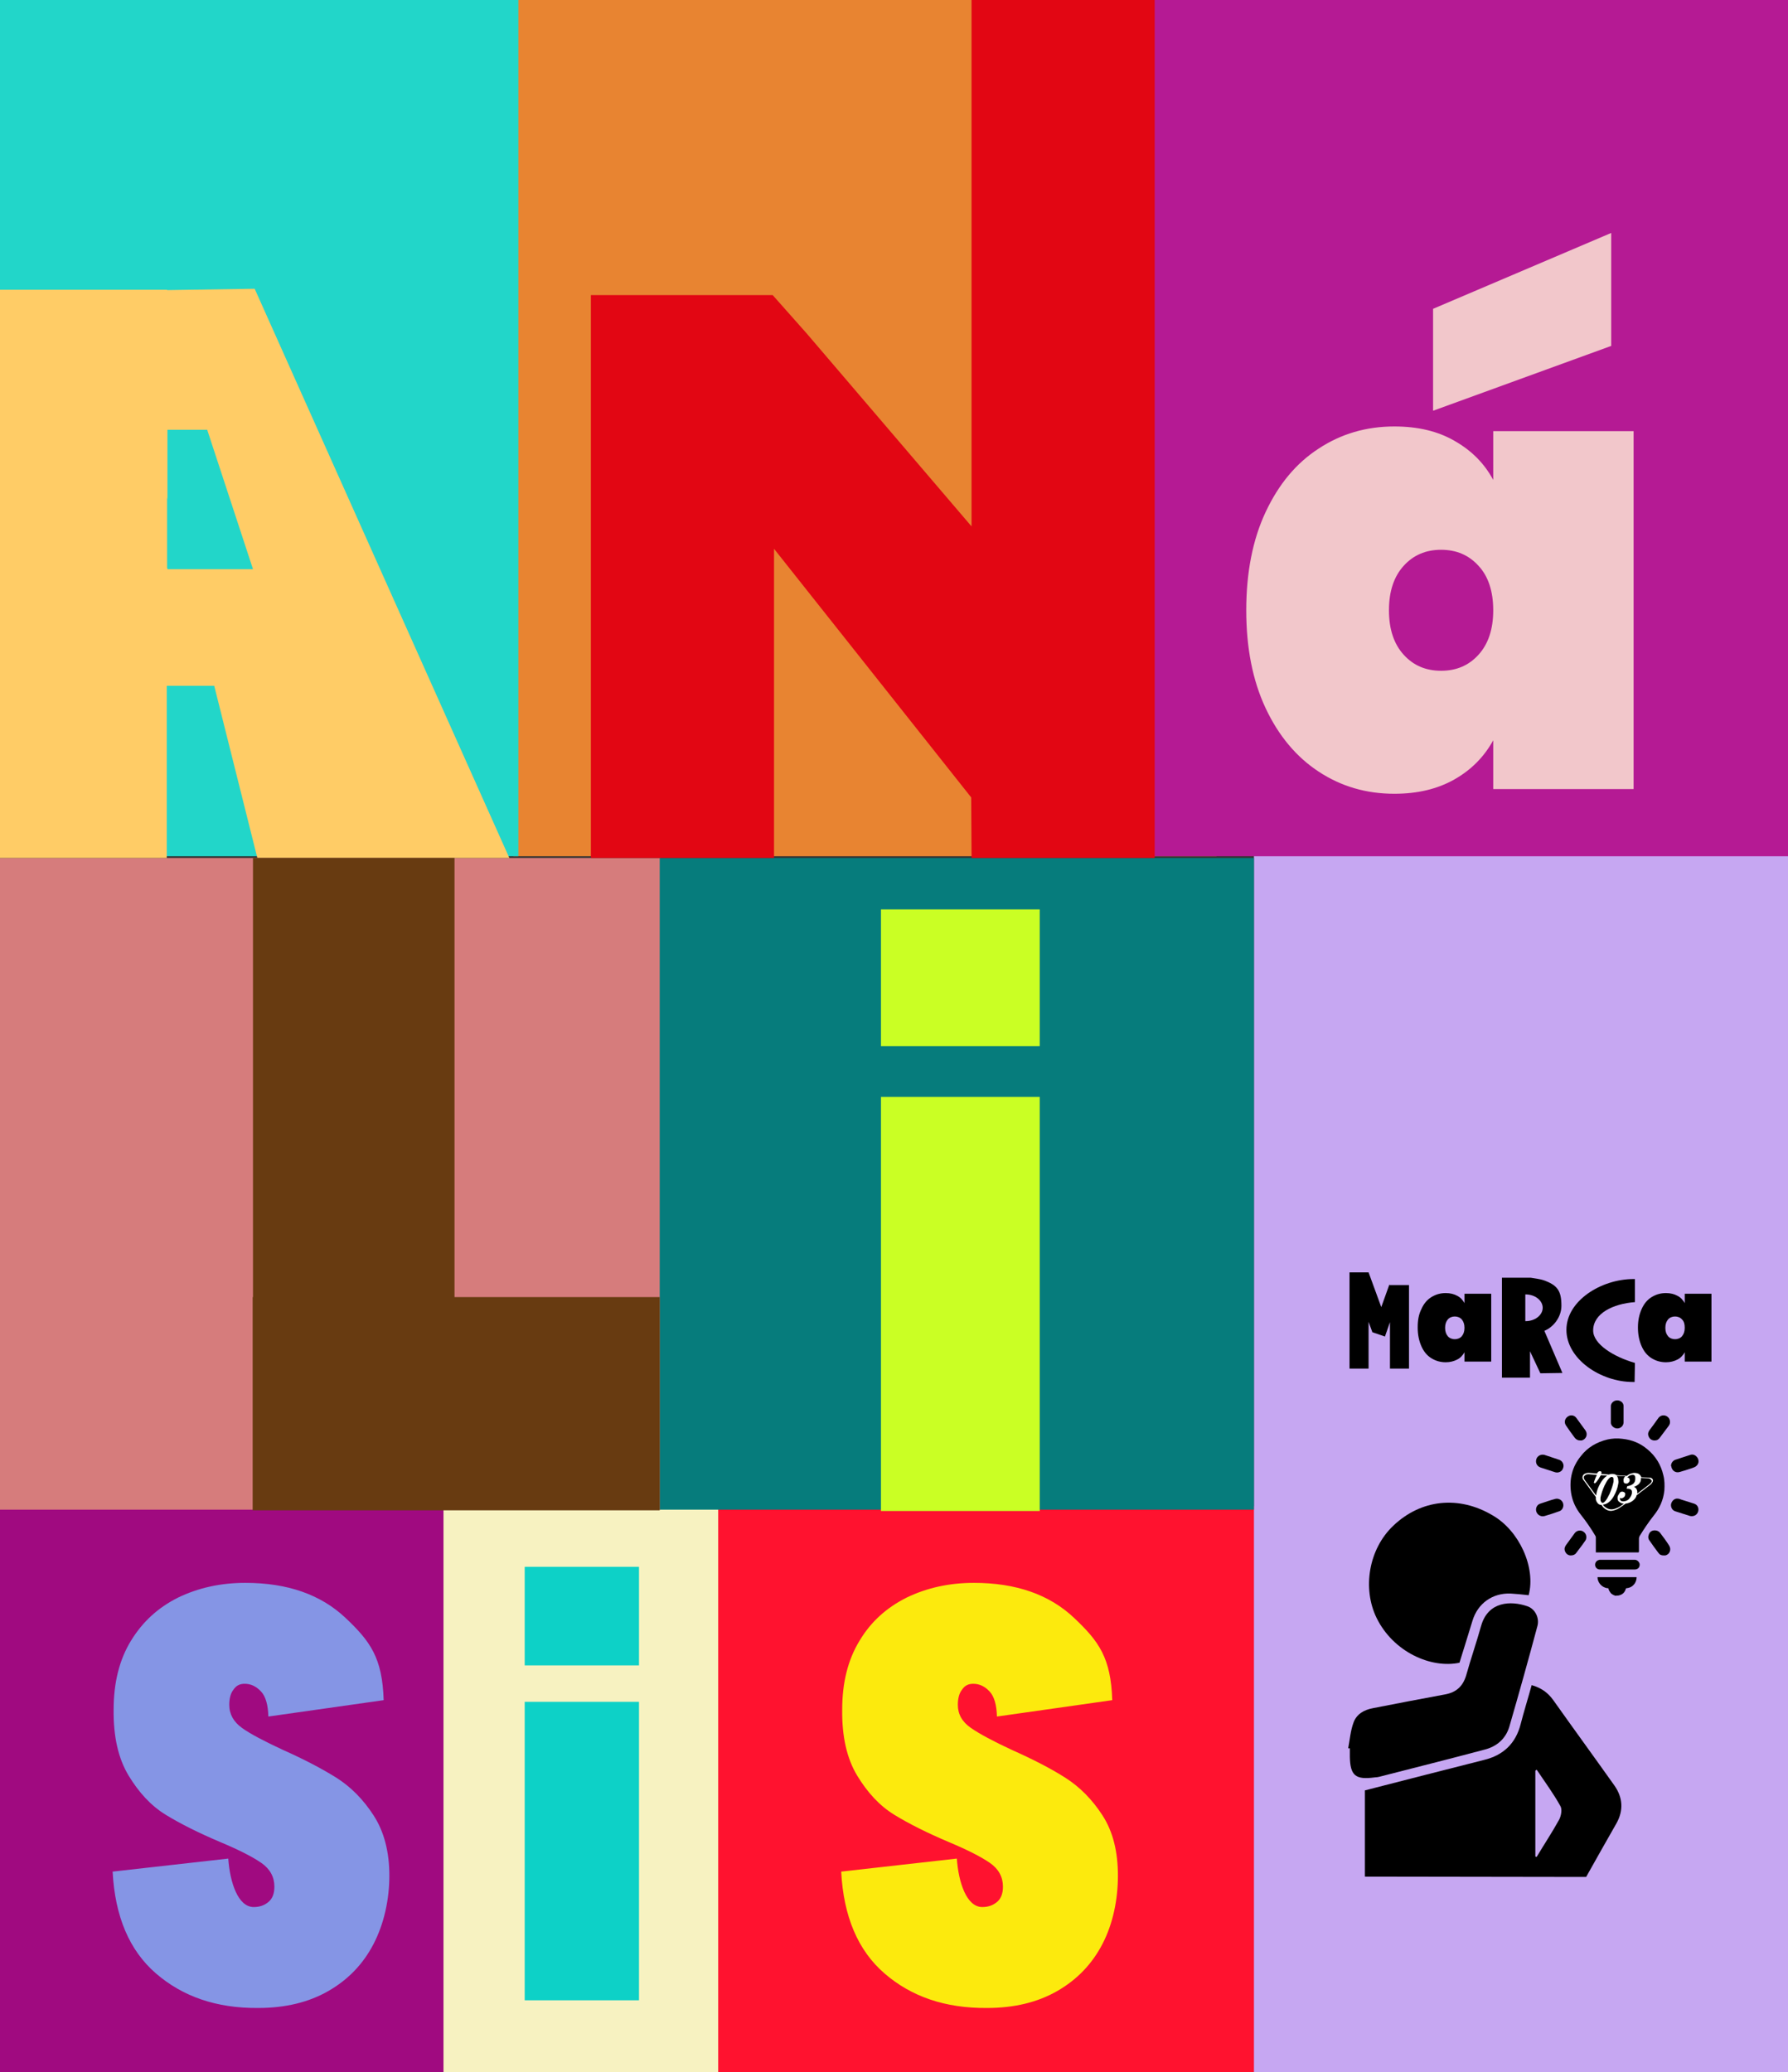 <?xml version="1.0" encoding="UTF-8"?> <svg xmlns="http://www.w3.org/2000/svg" xmlns:xlink="http://www.w3.org/1999/xlink" version="1.1" id="Capa_1" x="0px" y="0px" viewBox="0 0 535 620" style="enable-background:new 0 0 535 620;" xml:space="preserve"><rect x="0" y="0" width="535" height="620" fill="#333333" stroke="none"/> <style type="text/css"> .st0{fill:#F7F2C1;} .st1{fill:#FF122F;} .st2{fill:#C6A7F2;} .st3{fill:#E88431;} .st4{fill:#B51A94;} .st5{fill:#A00A80;} .st6{fill:#22D6C9;} .st7{fill:#D67C7C;} .st8{fill:#067C7C;} .st9{fill:#FFCC66;} .st10{fill:#8595E5;} .st11{fill:#FCEA0D;} .st12{fill:#683B11;} .st13{fill:#CAFF24;} .st14{fill:#0DD1C7;} .st15{fill:#E20613;} .st16{fill:#F2C7CB;} .st17{fill:#FFFFFF;} </style> <rect x="124.4" y="451.1" class="st0" width="91.4" height="168.9"></rect> <rect x="214.9" y="450.7" class="st1" width="164.4" height="169.3"></rect> <rect x="375.2" y="253.2" class="st2" width="159.8" height="366.8"></rect> <rect x="153.6" class="st3" width="210.4" height="256.2"></rect> <rect x="342.3" class="st4" width="192.7" height="256.2"></rect> <rect y="451.1" class="st5" width="132.7" height="168.9"></rect> <rect class="st6" width="155.1" height="256.2"></rect> <rect y="256.7" class="st7" width="197.6" height="195"></rect> <rect x="197.4" y="256.7" class="st8" width="177.8" height="195"></rect> <g> <path d="M462.1,398.2c2.7-1.1,5.1-4.1,5.1-7.5c0-4.4-1.1-6.2-5.5-7.7c-0.5-0.2-2.9-0.6-3.7-0.7h-8.6v29.9h8.4v-7.9l3.1,6.6l6.6-0.1 L462.1,398.2L462.1,398.2L462.1,398.2z M456.5,395.3h-0.1v-8h0.1c2.8,0,5.1,1.8,5.1,4S459.3,395.3,456.5,395.3z"></path> <polygon points="415.9,384.5 415.9,384.5 415.7,384.4 413.3,391.1 409.5,380.7 409.5,380.8 409.5,380.7 403.8,380.7 403.8,409.5 409.5,409.5 409.5,395.5 410.6,398.5 410.6,398.5 410.6,398.6 414.4,399.9 415.9,395.6 415.9,409.5 421.6,409.5 421.6,384.5 "></polygon> <path d="M489.2,407.8c-6.3-1.8-12.5-5.6-12.5-9.7c0-5.1,5.9-8,12.5-8.5v-6.9h-0.4c-9.7,0-20.1,6.5-20.1,15.2s10.2,15.6,19.9,15.6 h0.5L489.2,407.8L489.2,407.8L489.2,407.8z"></path> <path d="M425.3,391.7c0.7-1.6,1.7-2.8,3-3.6c1.3-0.8,2.7-1.2,4.3-1.2c1.3,0,2.5,0.3,3.4,0.8c1,0.5,1.7,1.3,2.2,2.2v-2.8h8v20.3h-8 v-2.8c-0.5,0.9-1.2,1.7-2.2,2.2c-1,0.5-2.1,0.8-3.4,0.8c-1.6,0-3-0.4-4.3-1.2c-1.3-0.8-2.3-2-3-3.6s-1.1-3.4-1.1-5.6 S424.5,393.3,425.3,391.7L425.3,391.7L425.3,391.7z M437.4,394.8c-0.5-0.6-1.3-0.9-2.1-0.9s-1.6,0.3-2.1,0.9 c-0.5,0.6-0.8,1.4-0.8,2.5s0.3,1.9,0.8,2.5c0.5,0.6,1.3,0.9,2.1,0.9s1.6-0.3,2.1-0.9c0.5-0.6,0.8-1.4,0.8-2.5 S437.9,395.4,437.4,394.8z"></path> <path d="M491.2,391.7c0.7-1.6,1.7-2.8,3-3.6c1.3-0.8,2.7-1.2,4.3-1.2c1.3,0,2.5,0.3,3.4,0.8c1,0.5,1.7,1.3,2.2,2.2v-2.8h8v20.3h-8 v-2.8c-0.5,0.9-1.2,1.7-2.2,2.2c-1,0.5-2.1,0.8-3.4,0.8c-1.6,0-3-0.4-4.3-1.2c-1.3-0.8-2.3-2-3-3.6s-1.1-3.4-1.1-5.6 S490.5,393.3,491.2,391.7L491.2,391.7L491.2,391.7z M503.3,394.8c-0.5-0.6-1.3-0.9-2.1-0.9s-1.6,0.3-2.1,0.9 c-0.5,0.6-0.8,1.4-0.8,2.5s0.3,1.9,0.8,2.5c0.5,0.6,1.3,0.9,2.1,0.9s1.6-0.3,2.1-0.9c0.5-0.6,0.8-1.4,0.8-2.5 S503.9,395.4,503.3,394.8z"></path> </g> <path class="st9" d="M76.2,86.4L50,86.8v-0.1H0l0,170l49.9,0v-51.5h14.2L77,256.7h75.4L76.2,86.4z M50.1,170.3V170H50v-21.2l0.1,0.6 v-20.8H62l13.7,41.7L50.1,170.3L50.1,170.3L50.1,170.3z"></path> <path class="st10" d="M46.7,590.5c-8-6.9-12.3-17.1-13-30.5l34.6-3.9c0.5,7.1,2.9,14.5,7.6,14.5c1.8,0,3.2-0.5,4.4-1.5 s1.8-2.5,1.8-4.6c0-2.9-1.3-5.3-3.9-7.1s-6.7-3.9-12.2-6.2c-6.6-2.8-12-5.5-16.4-8.2s-8-6.6-11.1-11.7c-3.1-5.1-4.6-11.7-4.5-19.8 c0-8,1.7-14.9,5.2-20.6s8.1-9.9,14.1-12.9c6-2.9,12.7-4.4,20.1-4.4c12.6,0,22.6,3.5,30,10.5c7.4,7,11,11.9,11.4,24.6l-34.5,4.9 c-0.1-3.5-0.8-6-2.2-7.5c-1.4-1.5-3-2.3-4.9-2.3c-1.4,0-2.5,0.5-3.3,1.7c-0.9,1.1-1.3,2.7-1.3,4.6c0,2.8,1.3,5.1,3.8,6.9 s6.7,4,12.3,6.6c6.5,2.9,11.8,5.7,16.1,8.4c4.2,2.7,7.9,6.4,11,11.2c3.1,4.8,4.7,10.8,4.7,18s-1.6,14.4-4.7,20.4 s-7.6,10.7-13.5,14.1s-12.9,5.1-21.1,5.1C64.8,600.9,54.7,597.4,46.7,590.5L46.7,590.5L46.7,590.5z"></path> <path class="st11" d="M264.7,590.5c-8-6.9-12.3-17.1-13-30.5l34.6-3.9c0.5,7.1,2.9,14.5,7.6,14.5c1.8,0,3.2-0.5,4.4-1.5 s1.8-2.5,1.8-4.6c0-2.9-1.3-5.3-3.9-7.1s-6.7-3.9-12.2-6.2c-6.6-2.8-12-5.5-16.4-8.2s-8-6.6-11.1-11.7c-3.1-5.1-4.6-11.7-4.5-19.8 c0-8,1.7-14.9,5.2-20.6c3.4-5.7,8.1-9.9,14.1-12.9c6-2.9,12.7-4.4,20.1-4.4c12.6,0,22.6,3.5,30,10.5c7.4,7,11,11.9,11.4,24.6 l-34.5,4.9c-0.1-3.5-0.8-6-2.2-7.5c-1.4-1.5-3-2.3-4.9-2.3c-1.4,0-2.5,0.5-3.3,1.7c-0.9,1.1-1.3,2.7-1.3,4.6c0,2.8,1.3,5.1,3.9,6.9 s6.7,4,12.3,6.6c6.5,2.9,11.9,5.7,16.1,8.4c4.2,2.7,7.9,6.4,11,11.2c3.1,4.8,4.6,10.8,4.6,18s-1.5,14.4-4.6,20.4 s-7.6,10.7-13.5,14.1s-12.9,5.1-21.1,5.1C282.8,600.9,272.7,597.4,264.7,590.5L264.7,590.5L264.7,590.5z"></path> <polygon class="st12" points="136,388.1 136,256.7 75.7,256.7 75.7,388.1 75.6,388.1 75.6,451.9 197.4,451.9 197.4,388.1 "></polygon> <g> <rect x="263.6" y="328.2" class="st13" width="47.5" height="123.9"></rect> <rect x="263.6" y="272.1" class="st13" width="47.5" height="40.9"></rect> </g> <g> <rect x="157" y="509.2" class="st14" width="34.2" height="89.3"></rect> <rect x="157" y="468.8" class="st14" width="34.2" height="29.5"></rect> </g> <polygon class="st15" points="290.7,0 290.7,157.5 241.4,99.8 231.2,88.3 176.8,88.3 176.8,256.7 231.6,256.7 231.6,164.2 290.6,238.6 290.7,255.8 290.7,256.7 345.5,256.7 345.5,0 "></polygon> <g> <path class="st16" d="M482.1,103.5l-53.3,19.4V92.4l53.3-22.7C482.1,69.7,482.1,103.5,482.1,103.5z"></path> <path class="st16" d="M378.7,153.2c3.9-8.3,9.1-14.6,15.9-19c6.7-4.4,14.2-6.6,22.6-6.6c7,0,13,1.4,18,4.3 c5.1,2.9,8.9,6.7,11.6,11.7V129h42v107.1h-42v-14.6c-2.7,4.9-6.5,8.8-11.6,11.7c-5.1,2.9-11.1,4.3-18,4.3c-8.4,0-15.9-2.2-22.6-6.6 c-6.7-4.4-12-10.7-15.9-19c-3.9-8.3-5.8-18.1-5.8-29.3S374.8,161.5,378.7,153.2z M442.4,169.3c-2.9-3.2-6.6-4.8-11.2-4.8 s-8.3,1.6-11.2,4.8c-2.9,3.2-4.4,7.6-4.4,13.3s1.5,10.1,4.4,13.3c2.9,3.2,6.6,4.8,11.2,4.8s8.3-1.6,11.2-4.8 c2.9-3.2,4.4-7.6,4.4-13.3S445.3,172.4,442.4,169.3z"></path> </g> <g> <g> <g> <path d="M483.6,477.5c-0.6-0.1-1.2-0.4-1.6-0.8c-0.3-0.4-0.6-0.8-0.7-1.3c0-0.2-0.1-0.2-0.3-0.2c-1.8-0.2-3-1.8-3-3.3h11.7 c0,0.7-0.2,1.3-0.5,1.8c-0.6,0.9-1.4,1.4-2.5,1.5c-0.1,0-0.2,0.1-0.2,0.1c-0.3,1.2-1.1,1.9-2.3,2.1c0,0,0,0,0,0H483.6 L483.6,477.5L483.6,477.5z"></path> <path d="M490.3,464.5h-12.8v-4.4c0-0.2,0-0.3-0.1-0.5c-1.3-2.2-2.8-4.4-4.4-6.4c-1.5-1.9-2.5-4-2.9-6.5c-0.6-4.1,0.3-7.8,2.9-11 c2-2.6,4.7-4.2,8-5c1.4-0.3,2.9-0.4,4.4-0.2c2.9,0.3,5.4,1.3,7.6,3.2c2.4,2,4,4.6,4.7,7.7c0.4,1.5,0.4,3.1,0.3,4.6 c-0.3,2.8-1.4,5.3-3.2,7.5c-1.5,1.9-2.9,4-4.2,6.1c-0.1,0.2-0.2,0.5-0.2,0.7c0,1.3,0,2.6,0,3.9L490.3,464.5L490.3,464.5 L490.3,464.5z"></path> <path d="M483.9,469.6h-5.2c-0.7,0-1.3-0.5-1.4-1.2c-0.1-0.7,0.3-1.4,1-1.6c0.2-0.1,0.4-0.1,0.5-0.1h10.3c0.7,0,1.3,0.5,1.5,1.2 c0.1,0.7-0.2,1.4-0.9,1.6c-0.2,0.1-0.4,0.1-0.6,0.1L483.9,469.6L483.9,469.6L483.9,469.6z"></path> <path d="M459.6,437.2c0-1.3,1.2-2.2,2.5-1.9c1.5,0.5,3,1,4.5,1.5c1,0.4,1.5,1.5,1.1,2.5c-0.3,1-1.4,1.5-2.4,1.2 c-1.4-0.5-2.9-0.9-4.3-1.4C460.1,438.8,459.6,438.1,459.6,437.2L459.6,437.2L459.6,437.2z"></path> <path d="M500,438.6c0-0.8,0.5-1.5,1.2-1.8c1.5-0.5,3-1,4.6-1.5c0.9-0.3,1.7,0.2,2.2,1c0.4,0.8,0.3,1.7-0.4,2.3 c-0.4,0.4-0.9,0.5-1.4,0.7c-1.2,0.4-2.4,0.8-3.5,1.1c-1.2,0.4-2.3-0.2-2.6-1.5C500.1,438.8,500.1,438.7,500,438.6L500,438.6 L500,438.6z"></path> <path d="M459.6,451.7c0-0.8,0.5-1.6,1.3-1.8c1.5-0.5,2.9-1,4.4-1.4c1-0.3,2.1,0.3,2.4,1.3c0.3,1-0.2,2.1-1.2,2.4 c-1.4,0.5-2.9,1-4.3,1.4C460.9,454,459.6,453,459.6,451.7L459.6,451.7L459.6,451.7z"></path> <path d="M470,465.4c-0.7,0-1.3-0.4-1.6-1c-0.4-0.7-0.3-1.4,0.1-2c0.9-1.2,1.8-2.5,2.7-3.7c0.6-0.8,1.8-1,2.6-0.4 c0.9,0.6,1.1,1.8,0.6,2.6c-0.6,0.9-1.2,1.7-1.9,2.6c-0.3,0.4-0.6,0.8-0.9,1.2C471.3,465.1,470.8,465.4,470,465.4L470,465.4 L470,465.4z"></path> <path d="M508.2,451.7c0,1.3-1.2,2.2-2.5,1.9c-1.5-0.5-2.9-0.9-4.4-1.4c-1-0.3-1.4-1.3-1.3-2.1c0.2-1,1-1.8,2-1.7 c0.4,0,0.8,0.2,1.1,0.3c1.3,0.4,2.5,0.8,3.8,1.2C507.8,450.2,508.2,450.9,508.2,451.7L508.2,451.7z"></path> <path d="M495.1,431c-0.8,0-1.4-0.4-1.7-1c-0.4-0.7-0.3-1.4,0.1-2c0.9-1.2,1.8-2.4,2.7-3.7c0.5-0.7,1.4-1,2.2-0.7 c0.8,0.3,1.3,1,1.3,1.9c0,0.6-0.3,1-0.6,1.4c-0.8,1.1-1.6,2.1-2.4,3.2C496.3,430.7,495.8,431,495.1,431z"></path> <path d="M497.8,465.4c-0.7,0-1.2-0.2-1.6-0.8c-0.9-1.2-1.8-2.4-2.6-3.6c-0.5-0.6-0.5-1.3-0.2-2c0.3-0.7,0.9-1.1,1.7-1.1 c0.6,0,1.2,0.2,1.6,0.7c0.9,1.2,1.9,2.5,2.7,3.8c0.8,1.2,0.2,2.7-1.1,3C498.1,465.4,497.9,465.4,497.8,465.4L497.8,465.4 L497.8,465.4z"></path> <path d="M472.8,431c-0.7,0-1.2-0.3-1.6-0.8c-0.9-1.2-1.7-2.3-2.5-3.5c-0.7-0.9-0.6-1.9,0.1-2.6c0.9-0.9,2.2-0.8,2.9,0.2 c0.9,1.2,1.8,2.5,2.7,3.7c0.8,1.2,0.2,2.6-1.1,3C473.1,431,472.9,431,472.8,431L472.8,431L472.8,431z"></path> <path d="M482,423.1c0-0.8,0-1.6,0-2.4c0-0.9,0.9-1.7,1.9-1.7c1,0,1.9,0.7,1.9,1.7c0,1,0,2.1,0,3.1c0,0.6,0,1.2,0,1.9 c-0.1,1-0.9,1.7-1.9,1.7c-0.9,0-1.9-0.8-1.9-1.7C482,424.8,482,424,482,423.1L482,423.1L482,423.1z"></path> </g> <g> <path d="M457.4,477.3c-1.8-0.2-3.6-0.4-5.4-0.5c-5.4-0.2-9.8,2.9-11.4,8.1c-1.3,4.2-2.6,8.5-3.9,12.6 c-8.5,1.8-19.8-3.2-24.8-13.4c-4.3-8.8-2.4-20.6,5-27.6c8.3-7.9,19.6-9.1,29.7-3.1C454.6,458,459.6,469,457.4,477.3L457.4,477.3z "></path> <path d="M403.4,523.1c0.5-2.6,0.7-5.3,1.6-7.7c0.9-2.5,3.1-3.8,5.8-4.3c7.2-1.4,14.4-2.8,21.5-4.1c3.4-0.6,5.4-2.4,6.4-5.7 c1.4-5,3.1-9.9,4.5-14.9c2.1-7.3,8.9-7.5,13.8-5.8c2.4,0.8,3.7,3.6,3,6c-2.7,10.1-5.5,20.1-8.4,30.1c-1.1,3.6-3.8,5.9-7.4,6.8 c-10.5,2.8-20.9,5.4-31.4,8.1c-0.4,0.1-0.9,0.2-1.4,0.2c-5.8,0.8-7.4-0.5-7.5-6.2c0-0.8,0-1.7,0-2.5 C403.8,523.1,403.6,523.1,403.4,523.1L403.4,523.1L403.4,523.1z"></path> <path d="M474.6,561.6c3-5.4,6.1-10.8,9.1-16.1c2.1-3.8,1.9-7.6-0.6-11.2c-6.1-8.6-12.3-17.1-18.4-25.7c-1.6-2.2-3.6-3.6-6.4-4.4 c-1.1,4-2.3,7.8-3.3,11.7c-1.5,5.8-5.2,9.3-11,10.7c-11.8,3-23.6,6-35.6,9.1v25.8L474.6,561.6L474.6,561.6L474.6,561.6z M459.4,529.8c0.1-0.1,0.3-0.2,0.4-0.3c2.4,3.6,5,7.1,7.1,10.9c0.6,1,0.2,3-0.4,4.1c-2.1,3.8-4.5,7.4-6.7,11.1 c-0.1,0-0.3-0.1-0.4-0.1L459.4,529.8L459.4,529.8L459.4,529.8z"></path> </g> </g> <path class="st17" d="M494.6,442.8c-0.1-0.2-0.2-0.4-0.4-0.5c-0.2-0.2-0.6-0.2-1.1-0.2l-2-0.1c-0.1-0.4-0.3-0.6-0.6-0.9 c-0.4-0.3-1-0.4-1.6-0.4c-0.7,0.1-1.4,0.3-2,0.8c0,0-0.1,0-0.1,0.1l-3.1-0.2c-0.4-0.3-0.8-0.4-1.4-0.4c-0.3,0-0.6,0.1-0.9,0.2 l-2.3-0.2c0.1-0.2,0.1-0.3,0.1-0.4c0-0.3-0.2-0.4-0.5-0.4c-0.3,0-0.6,0.2-0.8,0.6c0,0,0,0,0,0.1c0,0-2.4-0.2-2.5-0.2 c-0.2,0-0.5,0-0.8,0.1c-0.2,0.1-0.3,0.1-0.5,0.2c-0.1,0.1-0.3,0.2-0.4,0.4c-0.1,0.2-0.2,0.4-0.2,0.6c0,0.3,0.1,0.7,0.5,1.1l3.5,4.8 v0.5c0,0.4,0.1,0.7,0.3,1c0.3,0.6,0.8,0.9,1.4,0.9l0.5,0.7h0c1.4,1.3,2.5,1.3,4.1,0.6c0.5-0.2,1.5-0.9,2.6-1.7 c0.8-0.1,1.6-0.4,2.2-0.9c0.6-0.5,1-1,1.1-1.6c1.6-1.2,3.1-2.4,3.9-3c0.5-0.3,0.7-0.7,0.9-1C494.6,443.2,494.6,442.9,494.6,442.8 L494.6,442.8L494.6,442.8L494.6,442.8z M477.6,447.3c0,0.1,0,0.1,0,0.2l-3.3-4.5c-0.3-0.4-0.4-0.7-0.4-0.9c0-0.1,0-0.3,0.1-0.4 c0.1-0.1,0.2-0.2,0.3-0.3c0.1-0.1,0.2-0.1,0.3-0.2c0.3-0.1,0.6-0.1,0.8-0.1l2.4,0.2c-0.1,0.2-0.2,0.5-0.4,0.9 c-0.3,0.8-0.5,1.3-0.5,1.4c0.1,0.2,0.3,0.2,0.3,0.2c0.2,0,0.6-0.5,1.2-1.4c0.2-0.4,0.4-0.7,0.6-1l1.9,0.1c-0.6,0.4-1.2,1-1.8,1.9 C478.3,444.7,477.8,445.9,477.6,447.3L477.6,447.3L477.6,447.3z M478.9,448.9c0-0.2,0-0.5,0-0.8c0.2-1,0.6-2.3,1.2-3.6 c0.8-1.7,1.5-2.5,2.1-2.6c0.4,0,0.6,0.2,0.6,0.7c0,0.2,0,0.5,0,0.7c-0.2,1.1-0.6,2.3-1.2,3.7c-0.8,1.7-1.5,2.6-2.1,2.7 C479.2,449.6,479,449.3,478.9,448.9L478.9,448.9L478.9,448.9z M486.9,444.7l-0.2,0.7c1,0,1.6,0.3,1.6,0.9c0,0.1,0,0.3,0,0.5 c-0.1,0.6-0.4,1.1-0.8,1.6c-0.4,0.5-0.9,0.7-1.5,0.8c-0.9,0.1-1.3-0.2-1.3-1c0.1,0.1,0.3,0.1,0.5,0.1c0.3,0,0.5-0.2,0.8-0.4 c0.2-0.3,0.3-0.5,0.3-0.9c0-0.2-0.1-0.4-0.3-0.5c-0.2-0.1-0.4-0.2-0.6-0.2c-0.4,0-0.7,0.2-0.9,0.6c-0.2,0.3-0.4,0.6-0.5,1 c0,0.2,0,0.4,0,0.5c0,0.5,0.3,0.9,0.7,1.1c0.3,0.2,0.7,0.4,1.2,0.4c-0.9,0.7-1.7,1.2-2.1,1.3c-0.9,0.4-2.2,0.9-3.8-0.5l-0.4-0.5 c1.2-0.1,2.3-0.9,3.2-2.4c0.7-1.2,1.2-2.5,1.4-3.8c0.1-0.4,0.1-0.8,0-1.2c0-0.4-0.1-0.7-0.3-1c0-0.1-0.1-0.1-0.1-0.2l2.5,0.1 c-0.4,0.4-0.6,0.9-0.5,1.4c0,0.6,0.3,0.8,0.9,0.8c0.3,0,0.5-0.2,0.7-0.4s0.3-0.5,0.2-0.8c0-0.4-0.3-0.6-0.7-0.6 c0.4-0.5,0.8-0.7,1.4-0.8c0.6-0.1,1,0.2,1,0.8c0,0.1,0,0.3,0,0.4C489.3,443.8,488.4,444.4,486.9,444.7L486.9,444.7L486.9,444.7 L486.9,444.7z M494.2,443.3c-0.1,0.3-0.4,0.6-0.8,0.9c-0.7,0.5-2,1.6-3.5,2.7c0-0.2,0-0.5,0-0.7c-0.1-0.6-0.4-1.1-1-1.3 c1.3-0.5,2-1.2,2.1-2.2c0-0.2,0-0.3,0-0.5l1.9,0.1h0c0.4,0,0.7,0.1,0.9,0.2c0.1,0.1,0.2,0.2,0.2,0.3 C494.3,443,494.3,443.1,494.2,443.3L494.2,443.3L494.2,443.3z"></path> </g> </svg> 